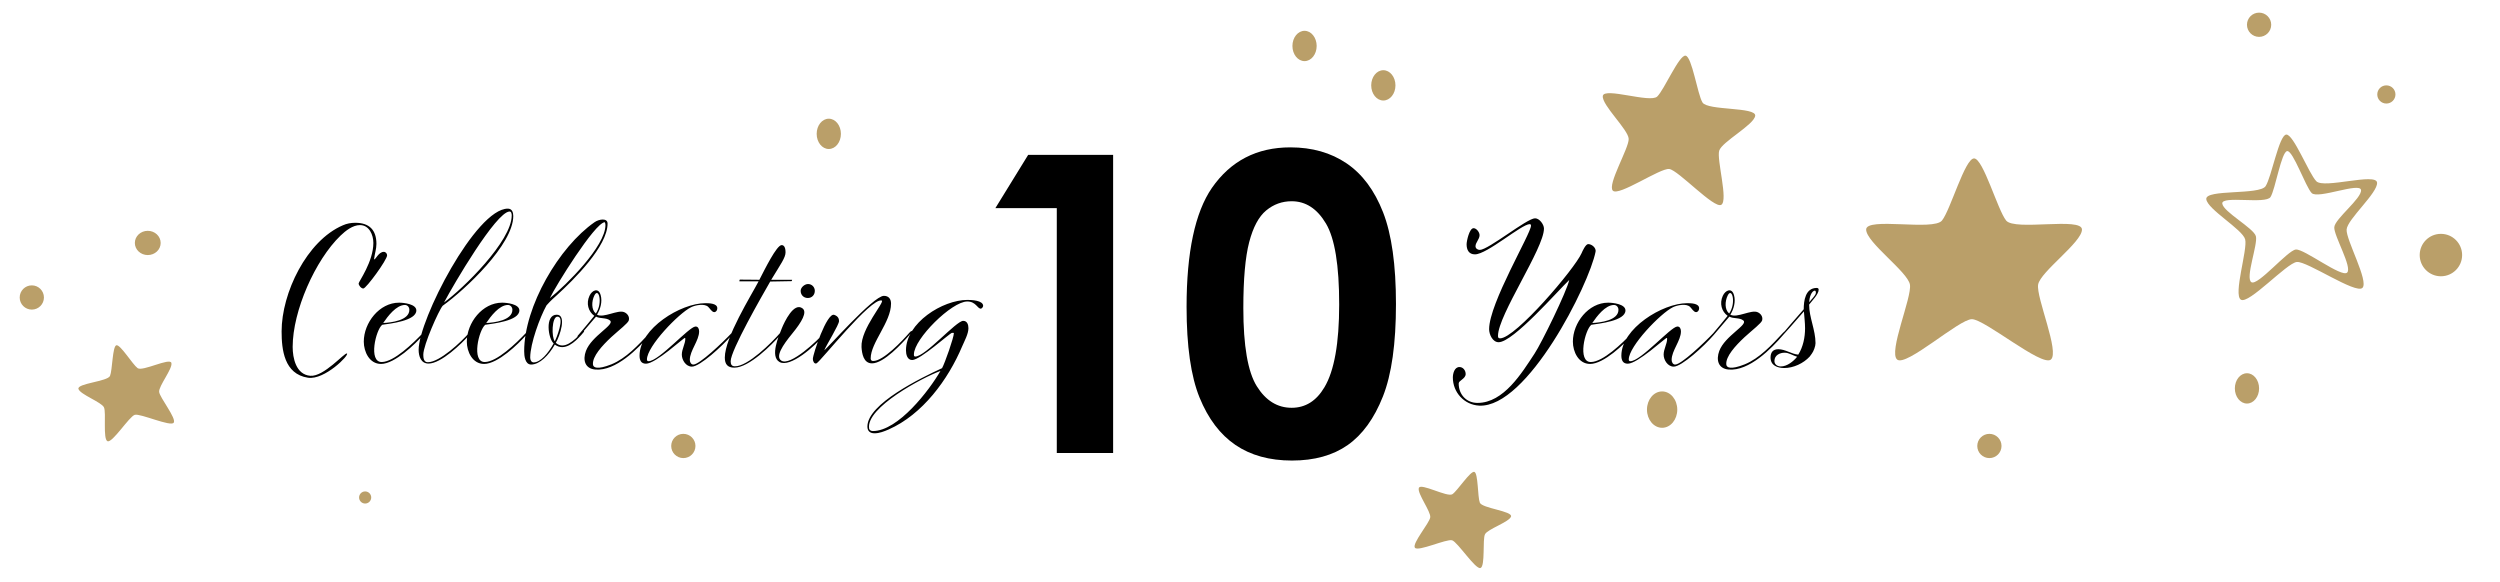 <?xml version="1.0" encoding="utf-8"?>
<!-- Generator: Adobe Illustrator 26.5.2, SVG Export Plug-In . SVG Version: 6.00 Build 0)  -->
<svg version="1.1" id="Layer_1" xmlns="http://www.w3.org/2000/svg" xmlns:xlink="http://www.w3.org/1999/xlink" x="0px" y="0px"
	 viewBox="0 0 825 192" style="enable-background:new 0 0 825 192;" xml:space="preserve">
<style type="text/css">
	.st0{fill-rule:evenodd;clip-rule:evenodd;fill:#BA9F69;}
</style>
<path d="M598.93,95.91c-1.09,0-1.92,2.3-1.86,3.84c0.51-0.83,2.18-2.24,2.18-3.14C599.25,96.36,599.19,95.91,598.93,95.91z
	 M588.95,116.39c-1.6,0-3.39,0.83-3.39,2.75c0,1.09,0.96,1.79,2.11,1.79c2.05,0,4.16-1.67,5.38-3.2
	C591.7,117.35,590.36,116.39,588.95,116.39z M597.01,100.52c0,4.22,2.11,8.38,2.11,12.73c0,1.03-0.64,2.69-1.22,3.46l-0.7,0.96
	c-2.05,2.24-5.38,3.78-8.38,3.78c-2.24,0-4.54-0.83-4.54-3.46c0-1.66,0.77-2.75,2.56-2.75c2.3,0,4.35,1.6,6.59,1.79
	c1.6-2.56,2.24-5.7,2.24-8.7c0-1.86-0.25-3.71-0.38-5.57c-1.15,1.28-7.94,9.28-8.38,9.22c0.13-0.7,7.49-8.89,8.32-9.92
	c0-2.75,0.51-7.04,4.29-7.04c0.39,0,0.64,0.19,0.64,0.58C600.15,97.13,597.91,99.3,597.01,100.52z M570.11,97.57
	c-0.89,1.86-1.02,4.61,0.51,5.89C573.05,99.94,571.52,94.57,570.11,97.57z M588.41,110.56c-3.84,4.48-11.2,11.97-17.98,11.39
	c-3.46-0.32-4.16-3.2-3.07-6.14c1.86-4.99,9.66-8.64,7.94-10.05c-1.22-1.03-3.33-0.51-4.61-1.28c0,0-4.61,5.44-5.18,6.08
	c-0.45,0.45-0.7,0.64-0.83,0.64c-0.06,0-0.13-0.13-0.13-0.19c0-0.13,0.19-0.32,0.96-1.22c1.47-1.79,3.01-3.52,4.61-5.57
	c-1.98-1.41-2.75-4.1-1.6-6.59c0.83-1.86,3.01-2.88,3.71-0.19c0.58,2.05-0.06,4.54-1.22,6.4c2.18,1.22,6.85-1.73,8.96-0.83
	c0.96,0.38,1.86,1.41,1.54,2.69c-0.26,0.96-3.01,3.01-5.82,5.57c-3.07,2.88-6.21,6.34-6.02,8.96c0.06,1.09,1.41,1.86,6.08,0
	c4.86-1.98,8.89-6.34,12.67-10.43c0.45-0.45,0.7-0.64,0.83-0.64c0.06,0,0.13,0.13,0.13,0.19
	C589.37,109.48,589.18,109.67,588.41,110.56z M565.51,110.56c-3.14,3.65-10.56,10.43-13.18,10.43c-1.98,0-3.33-2.17-3.33-3.97
	c0-1.79,1.15-3.58,1.15-5.19c0-0.06,0-0.32-0.13-0.32c-0.51,0-9.6,8.51-12.86,8.51c-1.66,0-2.11-1.22-2.11-2.69
	c0-8.89,13.57-17.28,21.69-17.28c1.15,0,3.97,0,3.97,1.67c0,0.64-0.38,1.28-1.02,1.28c-0.77,0-1.47-1.28-1.98-1.73
	c-1.15-1.15-4.16-0.64-5.69,0.13c-4.03,1.98-14.53,12.86-14.53,17.22c0,0.32,0.13,0.58,0.51,0.58c3.46,0,13.31-11.33,15.49-11.45
	c0.9-0.06,1.22,0.83,1.22,1.6c0,3.07-3.07,6.34-3.07,9.41c0,0.7,0.39,1.54,1.15,1.54c1.98,0.06,9.73-7.3,12.73-10.5
	c0.45-0.45,0.7-0.64,0.83-0.64c0.06,0,0.13,0.13,0.13,0.19C566.47,109.48,566.27,109.67,565.51,110.56z M534.09,102.24
	c0-0.83-0.58-1.6-1.47-1.6c-2.88,0-5.69,3.78-7.17,5.95C528.01,106.47,534.09,105.77,534.09,102.24z M538.63,110.56
	c-2.62,3.01-9.41,9.54-13.89,9.54c-3.84,0-5.69-4.03-5.69-7.36c0-6.21,5.12-12.86,11.65-12.86c1.54,0,5.7,0.45,5.7,2.56
	c0,3.46-8.7,4.35-11.26,4.74c-2.11,1.66-4.67,12.35-0.13,12.29c3.97-0.06,10.24-6.08,13.63-9.66c0.45-0.45,0.7-0.7,0.83-0.7
	c0.06,0,0.13,0.13,0.13,0.19C539.59,109.41,539.4,109.6,538.63,110.56z M526.54,83.05c-2.11,10.82-22.53,51.58-38.4,50.81
	c-4.99-0.26-8.7-4.42-8.7-9.28c0-1.28,0.51-3.46,2.18-3.46c1.22,0,2.05,1.15,2.05,2.3c0,1.6-2.3,2.11-2.3,3.14
	c0,3.65,2.56,6.4,6.21,6.4c8.64,0,14.65-9.92,18.81-16.25c2.3-3.46,10.69-20.61,11.46-24.32c-3.84,3.65-18.5,20.54-23.3,20.54
	c-1.98,0-3.14-2.56-3.14-4.29c0-8.58,13.82-31.55,13.82-34.17c0-0.26-0.13-0.51-0.39-0.51c-2.75,0-14.08,9.98-18.11,9.98
	c-2.05,0-2.75-1.54-2.75-3.33c0-1.02,0.9-5.31,2.3-5.31c0.96,0,1.98,1.34,1.98,2.3c0,1.34-1.34,2.43-1.34,3.65
	c0,0.7,0.64,1.22,1.41,1.22c2.81,0,15.55-10.43,18.24-10.43c1.47,0,2.94,2.05,2.94,3.39c0,6.53-15.17,28.54-15.17,35.39
	c0,0.58,0.13,0.83,0.7,0.83c5.06,0,24.58-22.91,26.88-28.09c0.26-0.64,1.34-3.01,2.18-3.01C525.32,80.55,526.79,81.83,526.54,83.05z
	 M286.8,141.35c0.06,0.58,0.64,0.9,1.22,0.9c8.39,0,18.69-13.5,22.33-19.84C304.34,124.64,285.78,134.5,286.8,141.35z
	 M323.67,101.86c-1.15,0-1.6-2.37-4.48-2.37c-5.12,0-17.6,12.35-17.6,17.47c0,0.32,0,0.7,0.45,0.7c3.33,0,13.5-11.78,15.81-11.78
	c1.34,0,1.73,1.28,1.73,2.43c0,1.86-1.28,4.16-2.05,5.95c-4.67,11.07-13.12,22.53-24.25,27.45c-1.47,0.64-3.07,1.28-4.67,1.28
	c-1.53,0-2.37-0.77-2.37-2.24c0-7.49,17.73-16.06,24.64-19.26c0.9-1.6,3.9-10.11,3.9-11.58c0-0.13-0.58,0-0.64-0.06
	c-0.7,0.06-10.43,8.96-13.12,8.96c-1.66,0-2.05-1.92-2.05-3.2c0-9.03,12.03-16.64,20.29-16.64c1.28,0,5.18,0.13,5.18,1.98
	C324.43,101.29,323.99,101.86,323.67,101.86z M299.98,110.69c-2.3,2.62-8.32,9.22-12.22,9.22c-2.82,0-3.33-3.26-3.46-5.38
	c-0.32-6.01,7.87-15.04,6.66-15.36c-3.58-0.96-20.22,20.16-21.5,20.73c-0.7,0.32-1.22-0.64-1.22-1.41c0-1.66,4.61-15.36,7.04-14.59
	c1.34,0.45,1.6,1.34,1.6,2.05c0,1.22-4.1,7.81-4.86,9.6c0.51,0,16.13-17.92,19.65-17.92c1.6,0,2.37,1.03,2.37,2.56
	c0,6.14-6.72,12.86-6.72,18.11c0,0.45,0.25,0.83,0.77,0.83c3.33,0.13,9.86-6.85,11.9-9.22c0.39-0.45,0.7-0.7,0.83-0.7
	c0.06,0,0.13,0.13,0.13,0.19C300.94,109.54,300.75,109.73,299.98,110.69z M266.59,98.34c-1.41,0-2.37-1.02-2.37-2.37
	c0-1.15,1.34-2.24,2.43-2.24c1.28,0,2.24,1.03,2.24,2.24C268.89,97.32,267.93,98.34,266.59,98.34z M271.96,110.56
	c-3.14,3.78-11.2,10.88-14.72,8.9c-3.26-1.86-0.19-8.7,0.77-11.14c0.83-2.05,3.97-8.77,6.85-6.53c1.54,1.22-0.19,4.35-3.39,8.25
	c-3.26,3.97-5.63,7.62-3.65,8.96c2.94,1.98,12.16-6.78,14.14-9.15c0.26-0.25,0.77-0.89,0.9-0.77
	C273.18,109.35,272.41,110.05,271.96,110.56z M261.4,92.33l-0.13,0.45l-7.1,0.13c-2.75,4.8-13.05,22.72-13.05,26.3
	c0,1.03,0.32,1.67,1.41,1.67c4.22,0.06,12.09-7.75,14.97-11.07c0.38-0.45,0.7-0.7,0.83-0.7c0.06,0,0.13,0.13,0.13,0.19
	c0,0.13-0.19,0.32-0.96,1.28c-2.75,3.14-10.3,10.75-15.17,10.75c-2.24,0-3.14-1.15-3.14-3.33c0-6.59,8.7-20.48,11.14-25.15h-6.27
	H244c0-0.25,0-0.32,0.13-0.58c3.2,0.06,4.29,0,6.46,0.06c1.79-3.45,5.7-11.45,7.36-11.45c1.09,0,1.28,1.47,1.28,2.37
	c0,1.79-1.6,3.9-4.74,9.09C256.92,92.33,258.97,92.33,261.4,92.33z M241.51,110.56c-3.14,3.65-10.56,10.43-13.18,10.43
	c-1.98,0-3.33-2.17-3.33-3.97c0-1.79,1.15-3.58,1.15-5.19c0-0.06,0-0.32-0.13-0.32c-0.51,0-9.6,8.51-12.86,8.51
	c-1.66,0-2.11-1.22-2.11-2.69c0-8.89,13.57-17.28,21.69-17.28c1.15,0,3.97,0,3.97,1.67c0,0.64-0.38,1.28-1.02,1.28
	c-0.77,0-1.47-1.28-1.98-1.73c-1.15-1.15-4.16-0.64-5.69,0.13c-4.03,1.98-14.53,12.86-14.53,17.22c0,0.32,0.13,0.58,0.51,0.58
	c3.46,0,13.31-11.33,15.49-11.45c0.9-0.06,1.22,0.83,1.22,1.6c0,3.07-3.07,6.34-3.07,9.41c0,0.7,0.39,1.54,1.15,1.54
	c1.98,0.06,9.73-7.3,12.74-10.5c0.45-0.45,0.7-0.64,0.83-0.64c0.06,0,0.13,0.13,0.13,0.19
	C242.46,109.48,242.27,109.67,241.51,110.56z M196.11,97.57c-0.89,1.86-1.02,4.61,0.51,5.89C199.05,99.94,197.52,94.57,196.11,97.57
	z M214.41,110.56c-3.84,4.48-11.2,11.97-17.98,11.39c-3.46-0.32-4.16-3.2-3.07-6.14c1.86-4.99,9.66-8.64,7.94-10.05
	c-1.22-1.03-3.33-0.51-4.61-1.28c0,0-4.61,5.44-5.18,6.08c-0.45,0.45-0.7,0.64-0.83,0.64c-0.06,0-0.13-0.13-0.13-0.19
	c0-0.13,0.19-0.32,0.96-1.22c1.47-1.79,3.01-3.52,4.61-5.57c-1.98-1.41-2.75-4.1-1.6-6.59c0.83-1.86,3.01-2.88,3.71-0.19
	c0.58,2.05-0.06,4.54-1.22,6.4c2.18,1.22,6.85-1.73,8.96-0.83c0.96,0.38,1.86,1.41,1.54,2.69c-0.26,0.96-3.01,3.01-5.82,5.57
	c-3.07,2.88-6.21,6.34-6.02,8.96c0.06,1.09,1.41,1.86,6.08,0c4.86-1.98,8.89-6.34,12.67-10.43c0.45-0.45,0.7-0.64,0.83-0.64
	c0.06,0,0.13,0.13,0.13,0.19C215.37,109.48,215.18,109.67,214.41,110.56z M199.55,73.32c-3.33,0.32-16.25,21.12-18.11,25.09
	c5.44-4.35,18.36-17.15,18.36-24.13C199.8,74.02,199.74,73.58,199.55,73.32z M183.93,104.49c-1.86,0.06-1.98,6.91-0.83,8.13
	C183.42,112.04,186.62,104.42,183.93,104.49z M183.74,97.44c-0.83,0.77-1.86,1.6-3.39,3.33c-2.17,3.9-5.38,12.61-5.38,17.22
	c0,0.77,0.32,1.6,1.15,1.6c2.24,0,4.8-3.01,6.59-6.27c-1.79-1.47-3.01-9.47,1.02-9.47c3.39,0,1.02,7.1-0.32,9.28
	c2.75,2.5,6.14-0.89,8.38-3.2c0.45-0.45,0.7-0.77,0.83-0.77c0.06,0,0.13,0.13,0.13,0.19c0,0.13-0.19,0.32-0.96,1.22
	c-1.98,2.18-5.38,5.57-8.7,3.14c-1.98,3.52-4.99,6.59-7.81,6.59c-2.05,0-2.3-2.94-2.3-4.42c0-14.78,11.52-34.43,23.23-42.56
	c1.47-1.02,4.29-1.47,4.29,0.45C200.51,81.25,189.43,92.26,183.74,97.44z M169.09,102.24c0-0.83-0.58-1.6-1.47-1.6
	c-2.88,0-5.7,3.78-7.17,5.95C163.01,106.47,169.09,105.77,169.09,102.24z M173.64,110.56c-2.62,3.01-9.41,9.54-13.89,9.54
	c-3.84,0-5.7-4.03-5.7-7.36c0-6.21,5.12-12.86,11.65-12.86c1.53,0,5.69,0.45,5.69,2.56c0,3.46-8.7,4.35-11.26,4.74
	c-2.11,1.66-4.67,12.35-0.13,12.29c3.97-0.06,10.24-6.08,13.63-9.66c0.45-0.45,0.7-0.7,0.83-0.7c0.06,0,0.13,0.13,0.13,0.19
	C174.59,109.41,174.4,109.6,173.64,110.56z M168.11,69.8c-4.48,0.25-18.5,24.19-21.57,30.01c6.27-4.54,22.33-20.22,22.33-28.73
	C168.87,70.63,168.75,69.74,168.11,69.8z M146.09,100.9c-1.28,1.47-6.4,12.99-6.4,16.13c0,1.02,0.13,2.5,1.47,2.5
	c3.9,0.06,11.14-6.78,13.69-9.73c0.39-0.45,0.7-0.64,0.83-0.64c0.06,0,0.13,0.13,0.13,0.19c0,0.13-0.19,0.32-0.96,1.22
	c-2.5,2.82-9.28,9.41-13.44,9.41c-2.5,0-3.26-2.43-3.26-4.54c0-9.86,18.88-46.59,29.44-46.59c1.41,0,1.79,1.28,1.79,2.43
	C169.39,80.68,153.52,95.59,146.09,100.9z M135.09,102.24c0-0.83-0.58-1.6-1.47-1.6c-2.88,0-5.69,3.78-7.17,5.95
	C129.01,106.47,135.09,105.77,135.09,102.24z M139.63,110.56c-2.62,3.01-9.41,9.54-13.89,9.54c-3.84,0-5.69-4.03-5.69-7.36
	c0-6.21,5.12-12.86,11.65-12.86c1.54,0,5.69,0.45,5.69,2.56c0,3.46-8.7,4.35-11.26,4.74c-2.11,1.66-4.67,12.35-0.13,12.29
	c3.97-0.06,10.24-6.08,13.63-9.66c0.45-0.45,0.7-0.7,0.83-0.7c0.06,0,0.13,0.13,0.13,0.19C140.59,109.41,140.4,109.6,139.63,110.56z
	 M119.89,95.21c-0.7,0-1.54-1.03-1.54-1.67c0-0.58,4.86-7.17,4.86-13.37c0-2.62-1.34-5.89-4.42-5.89c-2.37,0-4.74,1.86-6.4,3.46
	c-8.38,8.06-15.81,24.89-15.81,36.73c0,3.65,1.09,9.15,5.82,9.54c4.48,0.38,11.33-7.74,12.09-7.36c0.9,0.45-7.36,8.83-12.86,8
	c-7.87-1.22-8.7-9.28-8.7-15.3c0-12.61,8.26-29.89,20.22-35c1.28-0.58,2.69-0.83,4.1-0.83c4.61,0,6.97,2.37,6.97,6.97
	c0,1.73-0.58,3.26-0.77,4.99c0,0.06,0,0.13,0.06,0.13c0.45,0,1.47-2.5,3.14-2.5c0.64,0,1.09,0.58,1.09,1.15
	C127.76,85.73,120.85,95.21,119.89,95.21z M437.57,73.77c-2.91-4.91-6.69-7.36-11.32-7.36c-3.16,0-5.96,1.01-8.41,3.04
	c-2.45,2.03-4.32,5.52-5.61,10.47c-1.29,4.95-1.93,12.2-1.93,21.74c0,12.44,1.48,21.04,4.44,25.79c2.96,4.75,6.8,7.12,11.51,7.12
	c4.54,0,8.14-2.25,10.81-6.76c3.25-5.44,4.87-14.54,4.87-27.29C441.94,87.6,440.49,78.68,437.57,73.77z M456.36,130.84
	c-2.88,7.27-6.75,12.61-11.61,16.02c-4.86,3.41-10.99,5.12-18.4,5.12c-7.4,0-13.62-1.72-18.66-5.15
	c-5.04-3.43-8.99-8.65-11.84-15.65c-2.85-7-4.28-16.97-4.28-29.9c0-18.06,2.79-31.15,8.36-39.27c6.2-8.92,14.83-13.38,25.89-13.38
	c7.18,0,13.37,1.76,18.56,5.28c5.19,3.52,9.21,8.91,12.04,16.16c2.83,7.25,4.25,17.34,4.25,30.27
	C460.67,113.4,459.24,123.57,456.36,130.84z M348.74,149.5V68.69h-20.27L339.3,51.1h28.03v98.4H348.74z"/>
<path class="st0" d="M741.5,123.17c2.21,0,4,2.24,4,5c0,2.76-1.79,5-4,5c-2.21,0-4-2.24-4-5
	C737.5,125.41,739.29,123.17,741.5,123.17z M656.5,143.17c2.21,0,4,1.79,4,4c0,2.21-1.79,4-4,4c-2.21,0-4-1.79-4-4
	C652.5,144.96,654.29,143.17,656.5,143.17z M548.5,129.17c2.76,0,5,2.69,5,6c0,3.31-2.24,6-5,6c-2.76,0-5-2.69-5-6
	C543.5,131.85,545.74,129.17,548.5,129.17z M10.5,102.17c-2.21,0-4-1.79-4-4c0-2.21,1.79-4,4-4s4,1.79,4,4
	C14.5,100.38,12.71,102.17,10.5,102.17z M48.76,84.17c-2.35,0-4.26-1.79-4.26-4c0-2.21,1.91-4,4.26-4s4.26,1.79,4.26,4
	C53.03,82.38,51.12,84.17,48.76,84.17z M57.32,139.5c-1.01,1.4-11.01-3.12-12.83-2.61c-1.82,0.51-7.42,9.39-9.01,8.71
	c-1.59-0.68-0.36-9.43-1.17-11.17c-0.81-1.74-7.91-4.27-8.42-6.09c-0.51-1.82,9.64-2.44,10.42-4.3c0.79-1.86,0.79-9.74,2.09-10.1
	c1.3-0.36,5.38,6.37,7.02,7.55c1.64,1.18,10.63-3.55,11.14-1.73c0.51,1.82-4.25,7.66-4.04,9.57
	C52.74,131.25,58.33,138.1,57.32,139.5z M120.5,166.17c-1.1,0-2-0.9-2-2c0-1.1,0.89-2,2-2c1.1,0,2,0.89,2,2
	C122.5,165.27,121.6,166.17,120.5,166.17z M225.5,151.17c-2.21,0-4-1.79-4-4c0-2.21,1.79-4,4-4c2.21,0,4,1.79,4,4
	C229.5,149.38,227.71,151.17,225.5,151.17z M273.5,49.17c-2.21,0-4-2.24-4-5c0-2.76,1.79-5,4-5c2.21,0,4,2.24,4,5
	C277.5,46.93,275.71,49.17,273.5,49.17z M430.5,20.17c-2.21,0-4-2.24-4-5c0-2.76,1.79-5,4-5c2.21,0,4,2.24,4,5
	C434.5,17.93,432.71,20.17,430.5,20.17z M456.5,33.17c-2.21,0-4-2.24-4-5c0-2.76,1.79-5,4-5c2.21,0,4,2.24,4,5
	C460.5,30.93,458.71,33.17,456.5,33.17z M490.05,176.31c-0.86,1.71,0.13,10.5-1.48,11.13c-1.61,0.63-7.56-8.58-9.37-9.14
	c-1.81-0.56-11.32,3.87-12.29,2.44c-0.97-1.43,4.81-8.12,5.07-10.02c0.26-1.9-4.33-7.87-3.77-9.68c0.56-1.81,9.42,3.17,11.09,2.04
	c1.67-1.13,5.94-7.75,7.23-7.36c1.29,0.4,1.07,8.27,1.81,10.15c0.74,1.88,10.86,2.78,10.3,4.59
	C498.07,172.26,490.91,174.59,490.05,176.31z M567.34,49.72c-0.89,2.92,3.04,16.43,0.69,17.86c-2.35,1.43-14.18-11.42-17.17-11.81
	c-2.99-0.39-16.71,9.13-18.62,7.15c-1.91-1.98,5.34-14.04,5.23-17.09c-0.11-3.05-8.93-11.18-8.54-14.16
	c0.39-2.98,15.63,2.42,17.95,0.19c2.32-2.23,7.22-13.77,9.35-13.49c2.13,0.28,3.92,12.69,5.59,15.44c1.67,2.75,17.79,1.42,17.4,4.4
	C578.83,41.2,568.23,46.79,567.34,49.72z M672.58,93.92c-0.7,4.23,7.21,22.33,4.19,24.75c-3.02,2.41-21.82-13.34-26.05-13.34
	s-21.63,15.75-24.64,13.34c-3.02-2.41,4.9-20.52,4.2-24.75c-0.71-4.23-14.45-13.95-14.45-18.17s22.21,0.55,25.03-2.98
	c2.82-3.52,7.56-20.49,10.58-20.49c3.02,0,7.76,16.96,10.58,20.49c2.82,3.53,25.03-1.24,25.03,2.98S673.28,89.69,672.58,93.92z
	 M745.5,12.17c-2.21,0-4-1.79-4-4c0-2.21,1.79-4,4-4c2.21,0,4,1.79,4,4C749.5,10.38,747.71,12.17,745.5,12.17z M779.14,62.73
	c-0.26-2.72-14.25,3.07-16.28,0.98c-2.03-2.09-6.14-14.04-8.08-13.85c-1.94,0.19-3.93,12.72-5.52,15.17
	c-1.59,2.44-16.17-0.57-15.91,2.14c0.27,2.72,10.38,8.11,11.09,10.78c0.72,2.68-3.58,13.81-1.49,15.17
	c2.09,1.37,11.96-10.51,14.68-10.78c2.72-0.26,15.12,9.36,16.92,7.62c1.79-1.74-4.43-12.22-4.24-14.98
	C770.5,72.22,779.41,65.45,779.14,62.73z M779.6,95c-2.2,2.14-18.29-8.88-21.64-8.55c-3.35,0.33-15.91,14.12-18.48,12.44
	c-2.57-1.68,2.3-16.61,1.42-19.91c-0.88-3.3-12.51-9.93-12.83-13.27c-0.32-3.35,17.62-1.27,19.58-4.28
	c1.96-3.01,4.41-16.79,6.8-17.02c2.39-0.23,7.44,12.83,9.94,15.4c2.5,2.57,19.72-2.9,20.04,0.44c0.33,3.34-9.81,12.09-10.05,15.49
	C774.15,79.14,781.8,92.86,779.6,95z M787.5,34.17c-1.66,0-3-1.34-3-3c0-1.66,1.34-3,3-3c1.66,0,3,1.34,3,3
	C790.5,32.82,789.16,34.17,787.5,34.17z M805.5,91.17c-3.87,0-7-3.14-7-7c0-3.87,3.13-7,7-7c3.87,0,7,3.13,7,7
	C812.5,88.03,809.37,91.17,805.5,91.17z"/>
</svg>
